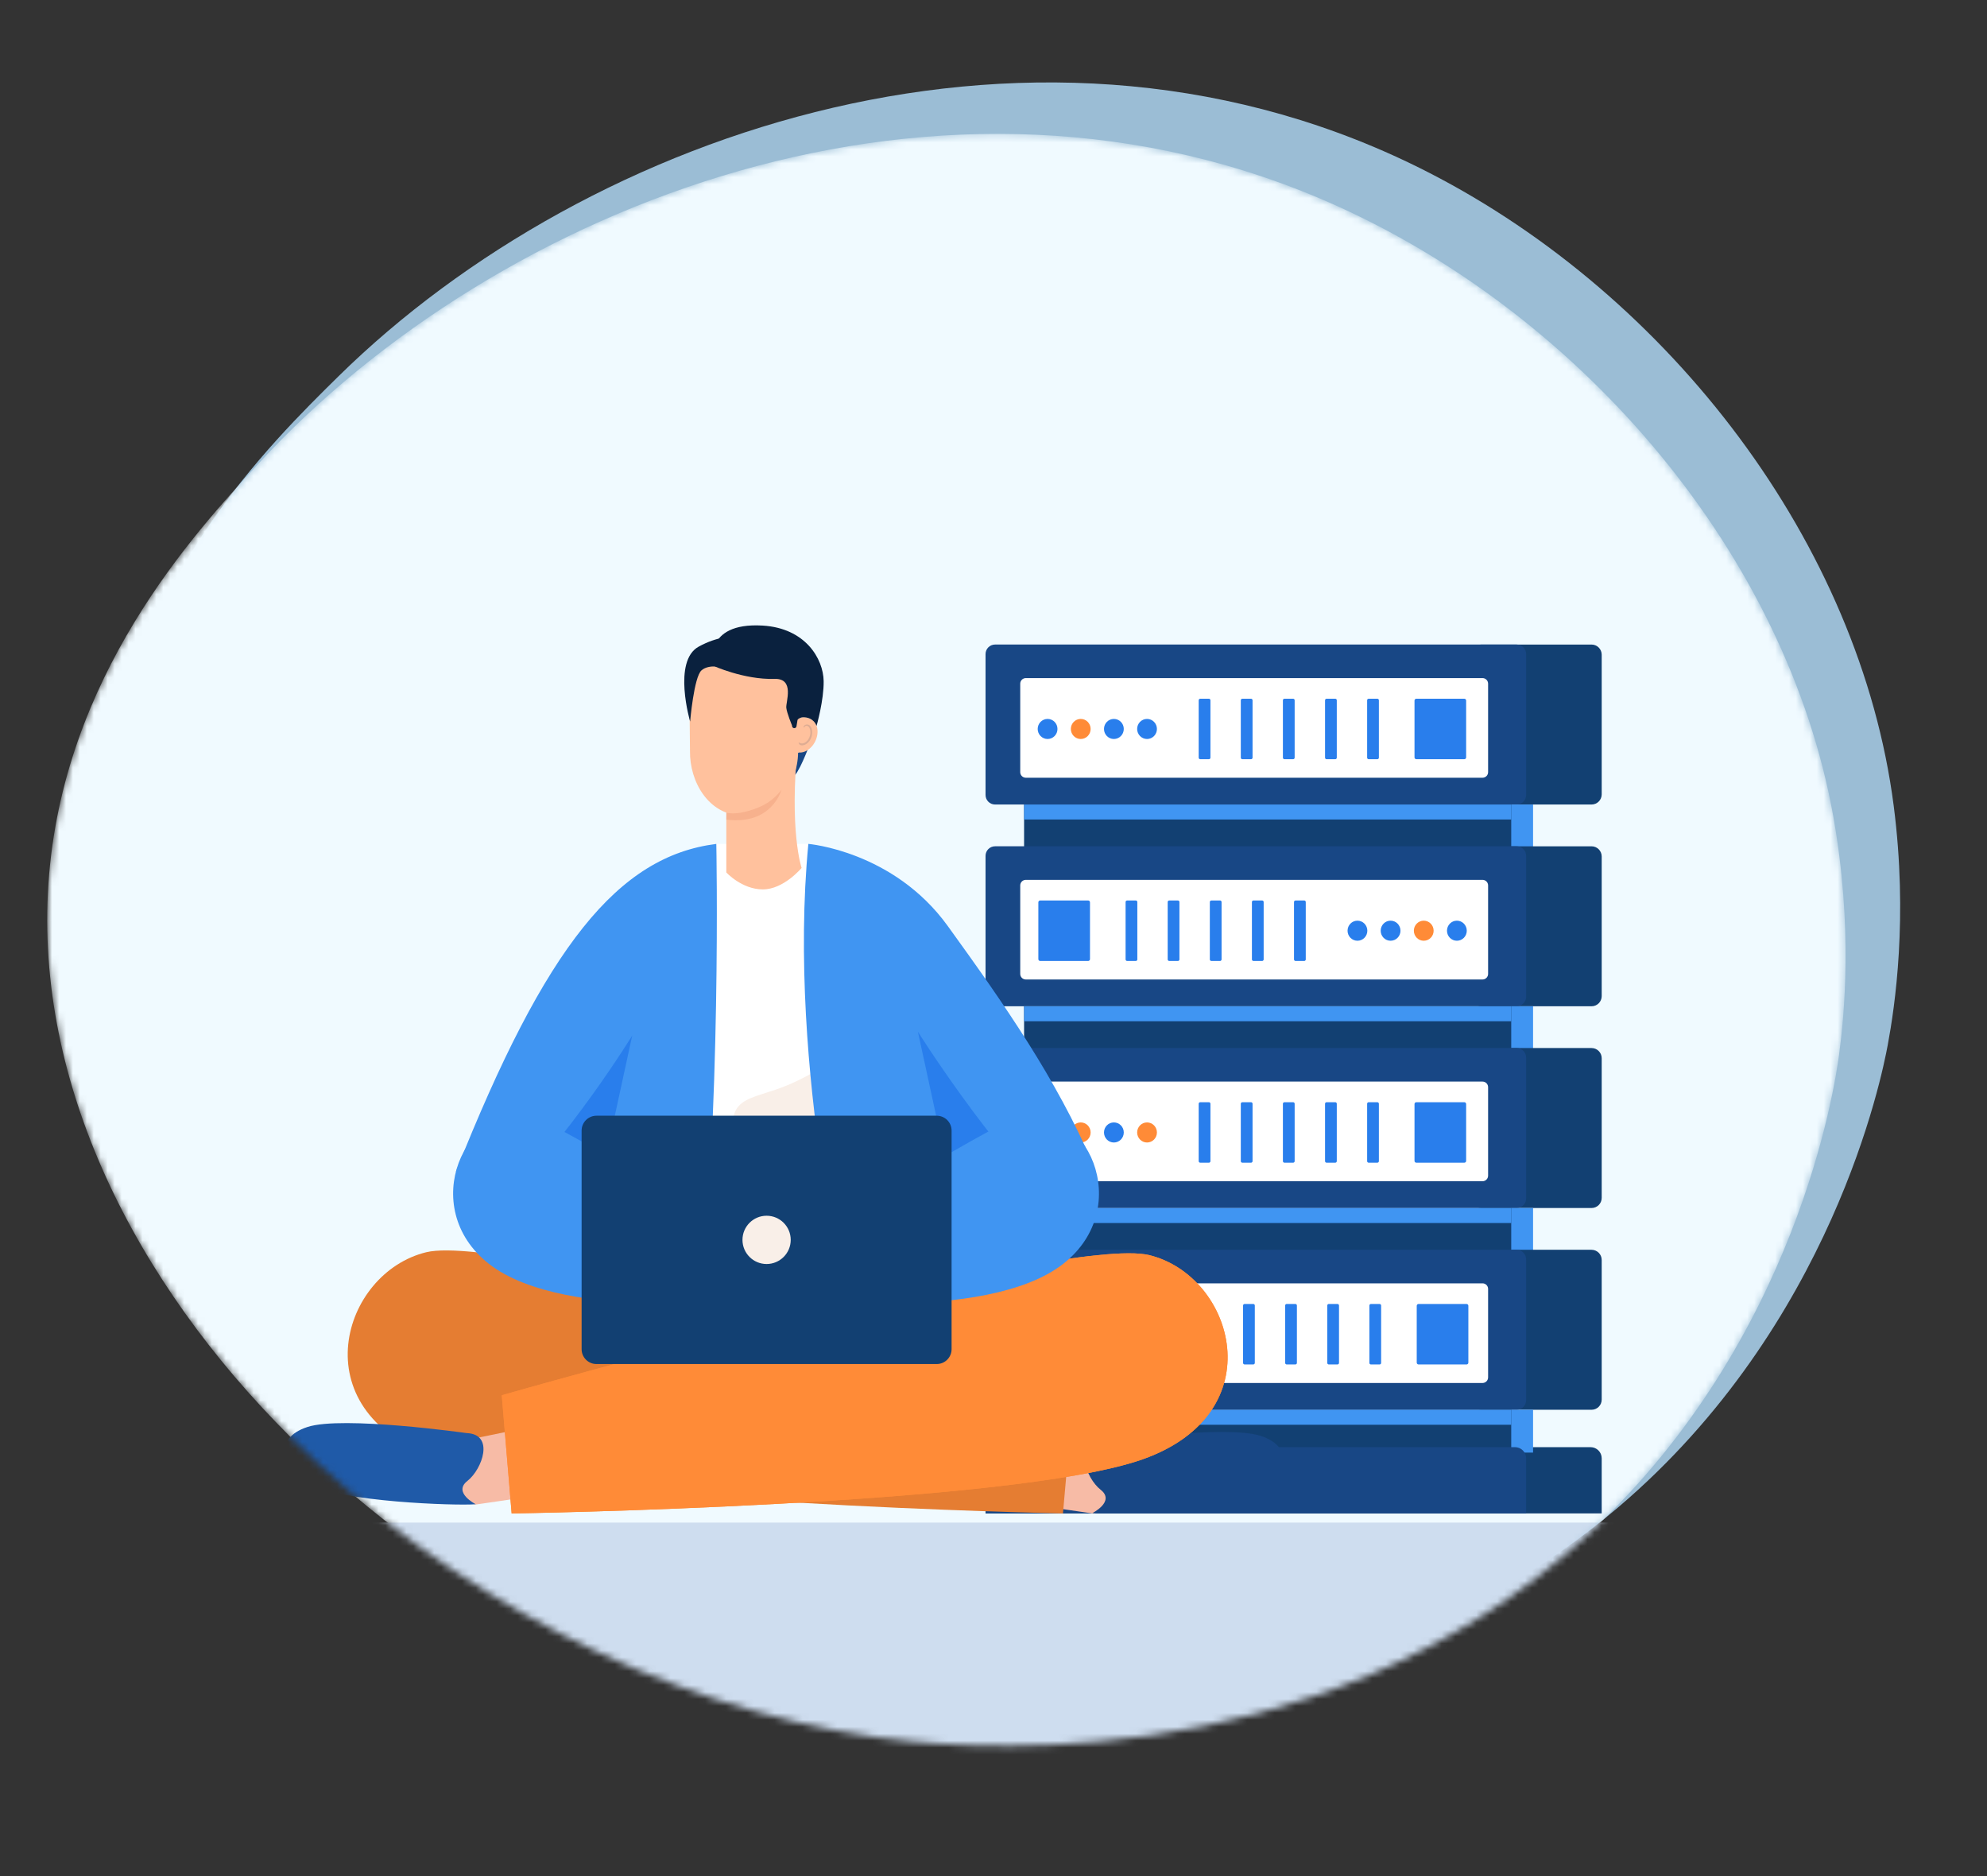 <svg width="286" height="270" viewBox="0 0 286 270" fill="none" xmlns="http://www.w3.org/2000/svg">
<rect x="0" y="0" width="286" height="270" fill="#333333" stroke="none"/>
<g clip-path="url(#clip0_648_14062)">
<path opacity="0.8" d="M205.701 24.861C150.164 -3.653 84.818 18.638 48.682 54.192C38.816 63.899 18.965 83.432 15.506 113.139C8.863 170.192 66.76 229.692 128.565 241.649C136.525 243.189 190.726 252.777 232.897 216.941C263.772 190.703 270.89 154.814 271.712 150.398C272.751 144.819 274.644 132.037 272.573 115.984C267.708 78.263 240.406 42.68 205.701 24.861Z" fill="#B5E0FD"/>
<mask id="mask0_648_14062" style="mask-type:alpha" maskUnits="userSpaceOnUse" x="6" y="19" width="260" height="233">
<path d="M192.62 29.725C135.755 3.961 71.578 29.42 37.224 66.699C27.844 76.877 8.972 97.357 6.97 127.198C3.125 184.507 63.862 241.105 126.178 250.026C134.203 251.175 188.808 258.101 229.176 220.245C258.731 192.529 264.086 156.335 264.692 151.884C265.456 146.26 266.722 133.402 263.869 117.469C257.165 80.031 228.155 45.825 192.62 29.725Z" fill="#3B9FEF"/>
</mask>
<g mask="url(#mask0_648_14062)">
<path d="M192.62 29.725C135.755 3.961 71.578 29.42 37.224 66.699C27.844 76.877 8.972 97.357 6.97 127.198C3.125 184.507 63.862 241.105 126.178 250.026C134.203 251.175 188.808 258.101 229.176 220.245C258.731 192.529 264.086 156.335 264.692 151.884C265.456 146.26 266.722 133.402 263.869 117.469C257.165 80.031 228.155 45.825 192.62 29.725Z" fill="#F0FAFF"/>
<path d="M372.5 219.119H-91.5V364H372.5V219.119Z" fill="#CEDDEF"/>
<path d="M230.544 217.806H141.855V209.873C141.855 208.986 142.574 208.268 143.46 208.268H228.939C229.825 208.268 230.543 208.987 230.543 209.873V217.806H230.544Z" fill="#124072"/>
<path d="M229.08 115.782H213.213C212.405 115.782 211.75 115.127 211.75 114.319V94.224C211.75 93.415 212.405 92.76 213.213 92.76H229.08C229.888 92.76 230.543 93.415 230.543 94.224V114.319C230.544 115.127 229.889 115.782 229.08 115.782Z" fill="#124072"/>
<path d="M218.293 115.782H143.227C142.469 115.782 141.855 115.168 141.855 114.41V94.13C141.855 93.372 142.469 92.758 143.227 92.758H218.293C219.051 92.758 219.665 93.372 219.665 94.13V114.41C219.664 115.168 219.05 115.782 218.293 115.782Z" fill="#184785"/>
<path d="M213.389 111.928H147.65C147.207 111.928 146.848 111.569 146.848 111.125V98.391C146.848 97.948 147.207 97.588 147.65 97.588H213.389C213.832 97.588 214.191 97.947 214.191 98.391V111.125C214.191 111.569 213.832 111.928 213.389 111.928Z" fill="white"/>
<path d="M149.361 104.908C149.361 104.11 149.998 103.463 150.785 103.463C151.571 103.463 152.208 104.11 152.208 104.908C152.208 105.706 151.571 106.353 150.785 106.353C149.999 106.353 149.361 105.706 149.361 104.908Z" fill="#297EEC"/>
<path d="M154.133 104.908C154.133 104.11 154.77 103.463 155.556 103.463C156.343 103.463 156.98 104.11 156.98 104.908C156.98 105.706 156.343 106.353 155.556 106.353C154.771 106.353 154.133 105.706 154.133 104.908Z" fill="#FF8B37"/>
<path d="M158.904 104.908C158.904 104.11 159.541 103.463 160.328 103.463C161.114 103.463 161.752 104.11 161.752 104.908C161.752 105.706 161.115 106.353 160.328 106.353C159.542 106.353 158.904 105.706 158.904 104.908Z" fill="#297EEC"/>
<path d="M163.676 104.908C163.676 104.11 164.313 103.463 165.099 103.463C165.885 103.463 166.523 104.11 166.523 104.908C166.523 105.706 165.885 106.353 165.099 106.353C164.314 106.353 163.676 105.706 163.676 104.908Z" fill="#297EEC"/>
<path d="M210.768 109.261H203.859C203.715 109.261 203.598 109.143 203.598 108.999V100.819C203.598 100.674 203.715 100.557 203.859 100.557H210.768C210.913 100.557 211.03 100.674 211.03 100.819V108.999C211.03 109.143 210.913 109.261 210.768 109.261Z" fill="#297EEC"/>
<path d="M217.593 115.781H147.402V121.947H217.593V115.781Z" fill="#124072"/>
<path d="M220.663 115.781H217.52V121.947H220.663V115.781Z" fill="#4095F2"/>
<path d="M198.25 109.261H196.999C196.878 109.261 196.779 109.162 196.779 109.041V100.777C196.779 100.655 196.878 100.557 196.999 100.557H198.25C198.371 100.557 198.47 100.655 198.47 100.777V109.041C198.471 109.162 198.372 109.261 198.25 109.261Z" fill="#297EEC"/>
<path d="M192.191 109.261H190.941C190.819 109.261 190.721 109.162 190.721 109.041V100.777C190.721 100.655 190.819 100.557 190.941 100.557H192.191C192.313 100.557 192.411 100.655 192.411 100.777V109.041C192.411 109.162 192.313 109.261 192.191 109.261Z" fill="#297EEC"/>
<path d="M186.127 109.261H184.876C184.755 109.261 184.656 109.162 184.656 109.041V100.777C184.656 100.655 184.755 100.557 184.876 100.557H186.127C186.248 100.557 186.347 100.655 186.347 100.777V109.041C186.347 109.162 186.248 109.261 186.127 109.261Z" fill="#297EEC"/>
<path d="M180.067 109.261H178.816C178.695 109.261 178.596 109.162 178.596 109.041V100.777C178.596 100.654 178.695 100.557 178.816 100.557H180.067C180.188 100.557 180.287 100.655 180.287 100.777V109.041C180.287 109.162 180.189 109.261 180.067 109.261Z" fill="#297EEC"/>
<path d="M174.006 109.261H172.755C172.634 109.261 172.535 109.162 172.535 109.041V100.777C172.535 100.655 172.634 100.557 172.755 100.557H174.006C174.127 100.557 174.226 100.655 174.226 100.777V109.041C174.227 109.162 174.128 109.261 174.006 109.261Z" fill="#297EEC"/>
<path d="M217.519 115.781H147.402V117.939H217.519V115.781Z" fill="#4095F2"/>
<path d="M229.08 144.818H213.213C212.405 144.818 211.75 144.162 211.75 143.354V123.259C211.75 122.45 212.405 121.795 213.213 121.795H229.08C229.888 121.795 230.543 122.45 230.543 123.259V143.354C230.544 144.161 229.889 144.818 229.08 144.818Z" fill="#124072"/>
<path d="M218.293 144.817H143.227C142.469 144.817 141.855 144.203 141.855 143.445V123.165C141.855 122.407 142.469 121.793 143.227 121.793H218.293C219.051 121.793 219.665 122.407 219.665 123.165V143.445C219.664 144.203 219.05 144.817 218.293 144.817Z" fill="#184785"/>
<path d="M213.389 140.963H147.65C147.207 140.963 146.848 140.604 146.848 140.16V127.426C146.848 126.983 147.207 126.623 147.65 126.623H213.389C213.832 126.623 214.191 126.982 214.191 127.426V140.16C214.191 140.604 213.832 140.963 213.389 140.963Z" fill="white"/>
<path d="M217.593 144.816H147.402V150.982H217.593V144.816Z" fill="#124072"/>
<path d="M220.663 144.816H217.52V150.982H220.663V144.816Z" fill="#4095F2"/>
<path d="M211.121 133.943C211.121 133.145 210.484 132.498 209.697 132.498C208.911 132.498 208.273 133.145 208.273 133.943C208.273 134.742 208.911 135.388 209.697 135.388C210.483 135.388 211.121 134.742 211.121 133.943Z" fill="#297EEC"/>
<path d="M206.351 133.943C206.351 133.145 205.714 132.498 204.927 132.498C204.141 132.498 203.504 133.145 203.504 133.943C203.504 134.742 204.141 135.388 204.927 135.388C205.714 135.388 206.351 134.742 206.351 133.943Z" fill="#FF8B37"/>
<path d="M201.578 133.943C201.578 133.145 200.941 132.498 200.154 132.498C199.367 132.498 198.73 133.145 198.73 133.943C198.73 134.742 199.368 135.388 200.154 135.388C200.94 135.388 201.578 134.742 201.578 133.943Z" fill="#297EEC"/>
<path d="M196.809 133.943C196.809 133.145 196.171 132.498 195.385 132.498C194.599 132.498 193.961 133.145 193.961 133.943C193.961 134.742 194.598 135.388 195.385 135.388C196.171 135.388 196.809 134.742 196.809 133.943Z" fill="#297EEC"/>
<path d="M149.717 138.296H156.626C156.77 138.296 156.888 138.179 156.888 138.034V129.854C156.888 129.709 156.77 129.592 156.626 129.592H149.717C149.572 129.592 149.455 129.709 149.455 129.854V138.034C149.454 138.179 149.572 138.296 149.717 138.296Z" fill="#297EEC"/>
<path d="M162.232 138.296H163.483C163.605 138.296 163.702 138.197 163.702 138.076V129.812C163.702 129.691 163.604 129.592 163.483 129.592H162.232C162.11 129.592 162.012 129.691 162.012 129.812V138.076C162.012 138.197 162.11 138.296 162.232 138.296Z" fill="#297EEC"/>
<path d="M168.292 138.296H169.543C169.665 138.296 169.763 138.197 169.763 138.076V129.812C169.763 129.691 169.664 129.592 169.543 129.592H168.292C168.17 129.592 168.072 129.691 168.072 129.812V138.076C168.072 138.197 168.171 138.296 168.292 138.296Z" fill="#297EEC"/>
<path d="M174.357 138.296H175.608C175.729 138.296 175.827 138.197 175.827 138.076V129.812C175.827 129.691 175.729 129.592 175.608 129.592H174.357C174.235 129.592 174.137 129.691 174.137 129.812V138.076C174.137 138.197 174.235 138.296 174.357 138.296Z" fill="#297EEC"/>
<path d="M180.415 138.296H181.666C181.788 138.296 181.886 138.197 181.886 138.076V129.812C181.886 129.691 181.787 129.592 181.666 129.592H180.415C180.293 129.592 180.195 129.691 180.195 129.812V138.076C180.195 138.197 180.293 138.296 180.415 138.296Z" fill="#297EEC"/>
<path d="M186.474 138.296H187.725C187.847 138.296 187.945 138.197 187.945 138.076V129.812C187.945 129.691 187.846 129.592 187.725 129.592H186.474C186.352 129.592 186.254 129.691 186.254 129.812V138.076C186.254 138.197 186.353 138.296 186.474 138.296Z" fill="#297EEC"/>
<path d="M217.519 144.816H147.402V146.975H217.519V144.816Z" fill="#4095F2"/>
<path d="M229.08 173.851H213.213C212.405 173.851 211.75 173.195 211.75 172.387V152.292C211.75 151.483 212.405 150.828 213.213 150.828H229.08C229.888 150.828 230.543 151.483 230.543 152.292V172.387C230.544 173.195 229.889 173.851 229.08 173.851Z" fill="#124072"/>
<path d="M218.293 173.851H143.227C142.469 173.851 141.855 173.236 141.855 172.478V152.198C141.855 151.44 142.469 150.826 143.227 150.826H218.293C219.051 150.826 219.665 151.44 219.665 152.198V172.478C219.664 173.236 219.05 173.851 218.293 173.851Z" fill="#184785"/>
<path d="M213.389 169.996H147.65C147.207 169.996 146.848 169.637 146.848 169.193V156.459C146.848 156.016 147.207 155.656 147.65 155.656H213.389C213.832 155.656 214.191 156.015 214.191 156.459V169.193C214.191 169.637 213.832 169.996 213.389 169.996Z" fill="white"/>
<path d="M149.361 162.978C149.361 162.18 149.998 161.533 150.785 161.533C151.571 161.533 152.208 162.18 152.208 162.978C152.208 163.777 151.571 164.423 150.785 164.423C149.999 164.423 149.361 163.777 149.361 162.978Z" fill="#297EEC"/>
<path d="M154.133 162.978C154.133 162.18 154.77 161.533 155.556 161.533C156.343 161.533 156.98 162.18 156.98 162.978C156.98 163.777 156.343 164.423 155.556 164.423C154.771 164.423 154.133 163.777 154.133 162.978Z" fill="#FF8B37"/>
<path d="M158.904 162.978C158.904 162.18 159.541 161.533 160.328 161.533C161.114 161.533 161.752 162.18 161.752 162.978C161.752 163.777 161.115 164.423 160.328 164.423C159.542 164.423 158.904 163.777 158.904 162.978Z" fill="#297EEC"/>
<path d="M163.676 162.978C163.676 162.18 164.313 161.533 165.099 161.533C165.885 161.533 166.523 162.18 166.523 162.978C166.523 163.777 165.885 164.423 165.099 164.423C164.314 164.423 163.676 163.777 163.676 162.978Z" fill="#FF8B37"/>
<path d="M210.768 167.33H203.859C203.715 167.33 203.598 167.213 203.598 167.068V158.887C203.598 158.742 203.715 158.625 203.859 158.625H210.768C210.913 158.625 211.03 158.742 211.03 158.887V167.067C211.03 167.213 210.913 167.33 210.768 167.33Z" fill="#297EEC"/>
<path d="M217.593 173.852H147.402V180.017H217.593V173.852Z" fill="#124072"/>
<path d="M220.663 173.852H217.52V180.017H220.663V173.852Z" fill="#4095F2"/>
<path d="M198.25 167.329H196.999C196.878 167.329 196.779 167.231 196.779 167.109V158.845C196.779 158.723 196.878 158.625 196.999 158.625H198.25C198.371 158.625 198.47 158.724 198.47 158.845V167.109C198.471 167.231 198.372 167.329 198.25 167.329Z" fill="#297EEC"/>
<path d="M192.191 167.329H190.941C190.819 167.329 190.721 167.231 190.721 167.109V158.845C190.721 158.723 190.819 158.625 190.941 158.625H192.191C192.313 158.625 192.411 158.724 192.411 158.845V167.109C192.411 167.231 192.313 167.329 192.191 167.329Z" fill="#297EEC"/>
<path d="M186.127 167.329H184.876C184.755 167.329 184.656 167.231 184.656 167.109V158.845C184.656 158.723 184.755 158.625 184.876 158.625H186.127C186.248 158.625 186.347 158.724 186.347 158.845V167.109C186.347 167.231 186.248 167.329 186.127 167.329Z" fill="#297EEC"/>
<path d="M180.067 167.329H178.816C178.695 167.329 178.596 167.231 178.596 167.109V158.845C178.596 158.723 178.695 158.625 178.816 158.625H180.067C180.188 158.625 180.287 158.724 180.287 158.845V167.109C180.287 167.231 180.189 167.329 180.067 167.329Z" fill="#297EEC"/>
<path d="M174.006 167.329H172.755C172.634 167.329 172.535 167.231 172.535 167.109V158.845C172.535 158.723 172.634 158.625 172.755 158.625H174.006C174.127 158.625 174.226 158.724 174.226 158.845V167.109C174.227 167.231 174.128 167.329 174.006 167.329Z" fill="#297EEC"/>
<path d="M217.519 173.852H147.402V176.01H217.519V173.852Z" fill="#4095F2"/>
<path d="M229.08 202.886H213.213C212.405 202.886 211.75 202.231 211.75 201.422V181.327C211.75 180.519 212.405 179.863 213.213 179.863H229.08C229.888 179.863 230.543 180.519 230.543 181.327V201.422C230.544 202.231 229.889 202.886 229.08 202.886Z" fill="#124072"/>
<path d="M218.293 202.886H143.227C142.469 202.886 141.855 202.272 141.855 201.514V181.234C141.855 180.476 142.469 179.862 143.227 179.862H218.293C219.051 179.862 219.665 180.476 219.665 181.234V201.514C219.664 202.272 219.05 202.886 218.293 202.886Z" fill="#184785"/>
<path d="M213.389 199.032H147.65C147.207 199.032 146.848 198.672 146.848 198.229V185.494C146.848 185.051 147.207 184.691 147.65 184.691H213.389C213.832 184.691 214.191 185.051 214.191 185.494V198.229C214.191 198.672 213.832 199.032 213.389 199.032Z" fill="white"/>
<path d="M217.593 202.885H147.402V209.05H217.593V202.885Z" fill="#124072"/>
<path d="M220.663 202.885H217.52V209.05H220.663V202.885Z" fill="#4095F2"/>
<path d="M151.109 193.459C151.895 193.459 152.532 192.812 152.532 192.013C152.532 191.215 151.895 190.568 151.109 190.568C150.323 190.568 149.686 191.215 149.686 192.013C149.686 192.812 150.323 193.459 151.109 193.459Z" fill="#297EEC"/>
<path d="M154.457 192.013C154.457 191.215 155.094 190.568 155.88 190.568C156.667 190.568 157.305 191.215 157.305 192.013C157.305 192.812 156.668 193.459 155.88 193.459C155.094 193.459 154.457 192.811 154.457 192.013Z" fill="#FF8B37"/>
<path d="M160.65 193.459C161.436 193.459 162.073 192.812 162.073 192.013C162.073 191.215 161.436 190.568 160.65 190.568C159.864 190.568 159.227 191.215 159.227 192.013C159.227 192.812 159.864 193.459 160.65 193.459Z" fill="#297EEC"/>
<path d="M163.996 192.013C163.996 191.215 164.633 190.568 165.42 190.568C166.207 190.568 166.844 191.215 166.844 192.013C166.844 192.812 166.207 193.459 165.42 193.459C164.633 193.459 163.996 192.811 163.996 192.013Z" fill="#297EEC"/>
<path d="M211.089 196.365H204.18C204.035 196.365 203.918 196.248 203.918 196.103V187.922C203.918 187.778 204.035 187.66 204.18 187.66H211.089C211.233 187.66 211.35 187.778 211.35 187.922V196.102C211.351 196.247 211.234 196.365 211.089 196.365Z" fill="#297EEC"/>
<path d="M198.574 196.366H197.323C197.201 196.366 197.104 196.268 197.104 196.146V187.882C197.104 187.76 197.202 187.662 197.323 187.662H198.574C198.696 187.662 198.794 187.761 198.794 187.882V196.146C198.794 196.268 198.696 196.366 198.574 196.366Z" fill="#297EEC"/>
<path d="M192.512 196.364H191.261C191.139 196.364 191.041 196.266 191.041 196.144V187.88C191.041 187.758 191.14 187.66 191.261 187.66H192.512C192.634 187.66 192.732 187.759 192.732 187.88V196.144C192.732 196.266 192.634 196.364 192.512 196.364Z" fill="#297EEC"/>
<path d="M186.451 196.364H185.2C185.078 196.364 184.98 196.266 184.98 196.144V187.88C184.98 187.758 185.079 187.66 185.2 187.66H186.451C186.573 187.66 186.671 187.759 186.671 187.88V196.144C186.672 196.266 186.573 196.364 186.451 196.364Z" fill="#297EEC"/>
<path d="M180.393 196.364H179.142C179.02 196.364 178.922 196.266 178.922 196.144V187.88C178.922 187.758 179.02 187.66 179.142 187.66H180.393C180.515 187.66 180.612 187.759 180.612 187.88V196.144C180.612 196.266 180.514 196.364 180.393 196.364Z" fill="#297EEC"/>
<path d="M174.33 196.366H173.079C172.957 196.366 172.859 196.268 172.859 196.146V187.882C172.859 187.76 172.958 187.662 173.079 187.662H174.33C174.452 187.662 174.55 187.761 174.55 187.882V196.146C174.55 196.268 174.451 196.366 174.33 196.366Z" fill="#297EEC"/>
<path d="M217.519 202.885H147.402V205.043H217.519V202.885Z" fill="#4095F2"/>
<path d="M219.664 217.806H141.855V209.873C141.855 208.986 142.574 208.268 143.46 208.268H218.06C218.946 208.268 219.664 208.987 219.664 209.873V217.806Z" fill="#184785"/>
<path d="M103.103 121.451H116.35C116.35 121.451 131.854 135.672 133.191 145.713C134.528 155.754 128.618 196.116 110.344 194.023C92.069 191.929 85.495 135.311 103.103 121.451Z" fill="white"/>
<path d="M126.674 147.903C126.674 147.903 119.772 153.368 113.753 156.006C107.733 158.645 103.754 157.223 106.174 166.322C112.776 191.141 127.873 183.834 127.873 183.834C127.873 183.834 138.184 146.516 126.674 147.903Z" fill="#F9EFE8"/>
<path d="M103.103 121.452C103.103 121.452 103.892 160.45 100.417 190.136L122.548 190.316C122.548 190.316 113.228 154.151 116.35 121.451C116.35 121.451 128.6 122.459 136.408 133.254C144.633 144.625 152.055 155.325 157.217 167.308L144.186 182.815C141.253 177.746 136.841 168.918 136.841 168.918L140.165 187.651C140.165 187.651 108.92 200.201 82.619 186.598L86.606 169.264C86.606 169.264 80.939 180.665 79.495 181.884L65.621 168.628C78.534 136.065 89.009 123.226 103.103 121.452Z" fill="#4095F2"/>
<path d="M86.606 169.265L90.997 149.035C90.997 149.035 82.128 163.543 71.623 173.812C71.623 173.812 76.226 178.59 79.495 181.885C79.495 181.885 84.076 175.514 86.606 169.265Z" fill="#297EEC"/>
<path d="M136.51 168.71L132.119 148.48C132.119 148.48 142.151 164.477 152.656 174.746C152.656 174.746 147.454 179.522 144.185 182.818C144.185 182.818 139.04 174.958 136.51 168.71Z" fill="#297EEC"/>
<path d="M157.231 217.805L144.043 215.886L144.762 205.689L162.865 209.408C162.865 209.408 165.613 216.584 157.231 217.805Z" fill="#F7BBA6"/>
<path d="M158.546 207.52C158.546 207.52 176.409 204.994 181.444 206.639C186.48 208.283 185.041 212.361 180.965 214.881C176.889 217.399 160.104 218 157.227 217.76C157.227 217.76 160.565 216.081 158.426 214.401C156.287 212.722 154.475 207.675 158.546 207.52Z" fill="#184785"/>
<path d="M152.996 217.808C152.996 217.808 81.135 216.377 62.221 209.597C43.307 202.816 49.16 183.174 61.357 180.213C73.554 177.252 154.497 200.805 154.497 200.805L152.996 217.808Z" fill="#E57D32"/>
<path d="M68.478 216.524L81.665 214.605L80.946 204.408L62.844 208.127C62.844 208.127 60.096 215.302 68.478 216.524Z" fill="#F7BBA6"/>
<path d="M67.159 206.242C67.159 206.242 49.297 203.716 44.261 205.361C39.226 207.006 40.665 211.084 44.741 213.603C48.817 216.123 65.601 216.722 68.479 216.482C68.479 216.482 65.14 214.803 67.28 213.124C69.419 211.444 71.231 206.397 67.159 206.242Z" fill="#1F5AA8"/>
<path d="M73.645 217.808C73.645 217.808 145.513 216.713 164.457 210.02C183.402 203.327 177.641 183.657 165.458 180.64C153.274 177.623 72.223 200.798 72.223 200.798L73.645 217.808Z" fill="#FF8B37"/>
<path d="M73.645 217.808C73.645 217.808 145.513 216.713 164.457 210.02C183.402 203.327 177.641 183.657 165.458 180.64C153.274 177.623 72.223 200.798 72.223 200.798L73.645 217.808Z" fill="#FF8B37"/>
<path d="M110.463 180.368L110.761 186.811C110.761 186.811 81.547 190.625 70.369 181.885C59.932 173.723 67.035 158.328 76.861 160.843C80.973 161.894 110.463 180.368 110.463 180.368Z" fill="#4095F2"/>
<path d="M110.465 180.369C110.465 180.369 117.242 180.712 119.761 181.384C122.281 182.055 127.26 185.03 126.059 187.812C125.645 188.769 123.969 188.617 122.007 188.073C118.788 187.183 116.106 186.167 110.763 186.813L110.465 180.369Z" fill="#F8C2AB"/>
<path d="M112.938 180.37L112.641 186.813C112.641 186.813 141.855 190.627 153.032 181.887C163.47 173.725 156.366 158.33 146.541 160.845C142.429 161.896 112.938 180.37 112.938 180.37Z" fill="#4095F2"/>
<path d="M112.938 180.369C112.938 180.369 106.161 180.712 103.642 181.384C101.123 182.055 96.143 185.03 97.344 187.812C97.758 188.769 99.434 188.617 101.396 188.073C104.616 187.183 107.298 186.167 112.64 186.813L112.938 180.369Z" fill="#F8C2AB"/>
<path d="M134.83 196.305H85.853C84.672 196.305 83.715 195.347 83.715 194.165V162.708C83.715 161.526 84.672 160.568 85.853 160.568H134.83C136.011 160.568 136.968 161.526 136.968 162.708V194.165C136.968 195.346 136.01 196.305 134.83 196.305Z" fill="#124072"/>
<path d="M110.341 181.91C112.258 181.91 113.813 180.355 113.813 178.437C113.813 176.518 112.258 174.963 110.341 174.963C108.424 174.963 106.869 176.518 106.869 178.437C106.869 180.355 108.424 181.91 110.341 181.91Z" fill="#F9EFE8"/>
<path d="M114.108 111.766C114.843 111.703 116.486 107.283 116.486 107.283L114.874 108.323C114.874 108.323 114.289 109.948 114.063 110.996C113.838 112.043 113.782 111.793 114.108 111.766Z" fill="#184785"/>
<path d="M114.842 106.975C113.555 119.628 115.38 124.904 115.38 124.904C115.38 124.904 112.819 127.998 109.798 127.998C106.778 127.998 104.543 125.559 104.543 125.559V113.866L114.842 106.975Z" fill="#FFC19D"/>
<path d="M106.842 117.382C111.631 117.463 114.798 112.865 114.876 108.322L114.998 101.117C115.075 96.575 111.611 92.831 107.26 92.757C102.909 92.684 99.32 96.306 99.242 100.85L99.313 108.035C99.236 112.578 102.053 117.301 106.842 117.382Z" fill="#FFC19D"/>
<path d="M112.49 113.668C112.427 113.771 111.104 118.769 104.547 117.958L104.556 116.956C104.62 116.979 105.767 117.293 107.826 116.677C110.09 116.001 111.319 115.137 112.49 113.668Z" fill="#F7B18D"/>
<path d="M117.348 106.672C116.724 107.962 115.43 108.624 114.458 108.153C112.65 107.278 113.376 105.865 114 104.577C114.624 103.287 115.498 102.863 116.717 103.486C117.679 103.976 117.971 105.384 117.348 106.672Z" fill="#FFC19D"/>
<path d="M116.907 105.344C116.896 104.989 116.787 104.553 116.468 104.35C116.192 104.174 115.741 104.279 115.657 104.619C115.64 104.686 115.749 104.728 115.773 104.661C115.832 104.5 116.002 104.428 116.166 104.463C116.339 104.5 116.466 104.654 116.536 104.809C116.684 105.139 116.675 105.541 116.58 105.884C116.484 106.232 116.275 106.572 115.984 106.791C115.85 106.892 115.686 106.966 115.518 106.983C115.373 106.998 115.182 106.967 115.065 106.879C115.016 106.843 114.926 106.883 114.955 106.951C115.019 107.096 115.121 107.213 115.28 107.25C115.448 107.288 115.634 107.258 115.794 107.201C116.155 107.073 116.435 106.779 116.626 106.453C116.82 106.119 116.919 105.729 116.907 105.344Z" fill="#DEAC93"/>
<path d="M102.609 95.794C102.609 95.794 107.08 97.838 111.477 97.703C114.445 97.612 113.076 101.061 113.177 101.873C113.279 102.685 113.982 104.353 113.982 104.353L114.016 104.534C114.081 104.882 114.581 104.878 114.64 104.528L114.791 103.626L114.845 103.518C115.062 103.342 115.354 103.218 115.633 103.223C116.106 103.231 117.092 103.352 117.532 104.468C117.532 104.468 118.597 100.761 118.553 98.018C118.503 94.799 115.922 90.392 109.76 90.029C101.139 89.522 102.609 95.794 102.609 95.794Z" fill="#0A213E"/>
<path d="M105.396 91.651C105.396 91.651 103.353 91.529 100.561 93.063C96.774 95.143 99.334 103.845 99.334 103.845C99.334 103.845 99.879 97.43 100.971 96.475C102.062 95.52 104.109 96.065 104.109 96.065L105.396 91.651Z" fill="#0A213E"/>
</g>
</g>
<defs>
<clipPath id="clip0_648_14062">
<rect width="325.929" height="270" fill="white" transform="translate(0.5)"/>
</clipPath>
</defs>
</svg>
